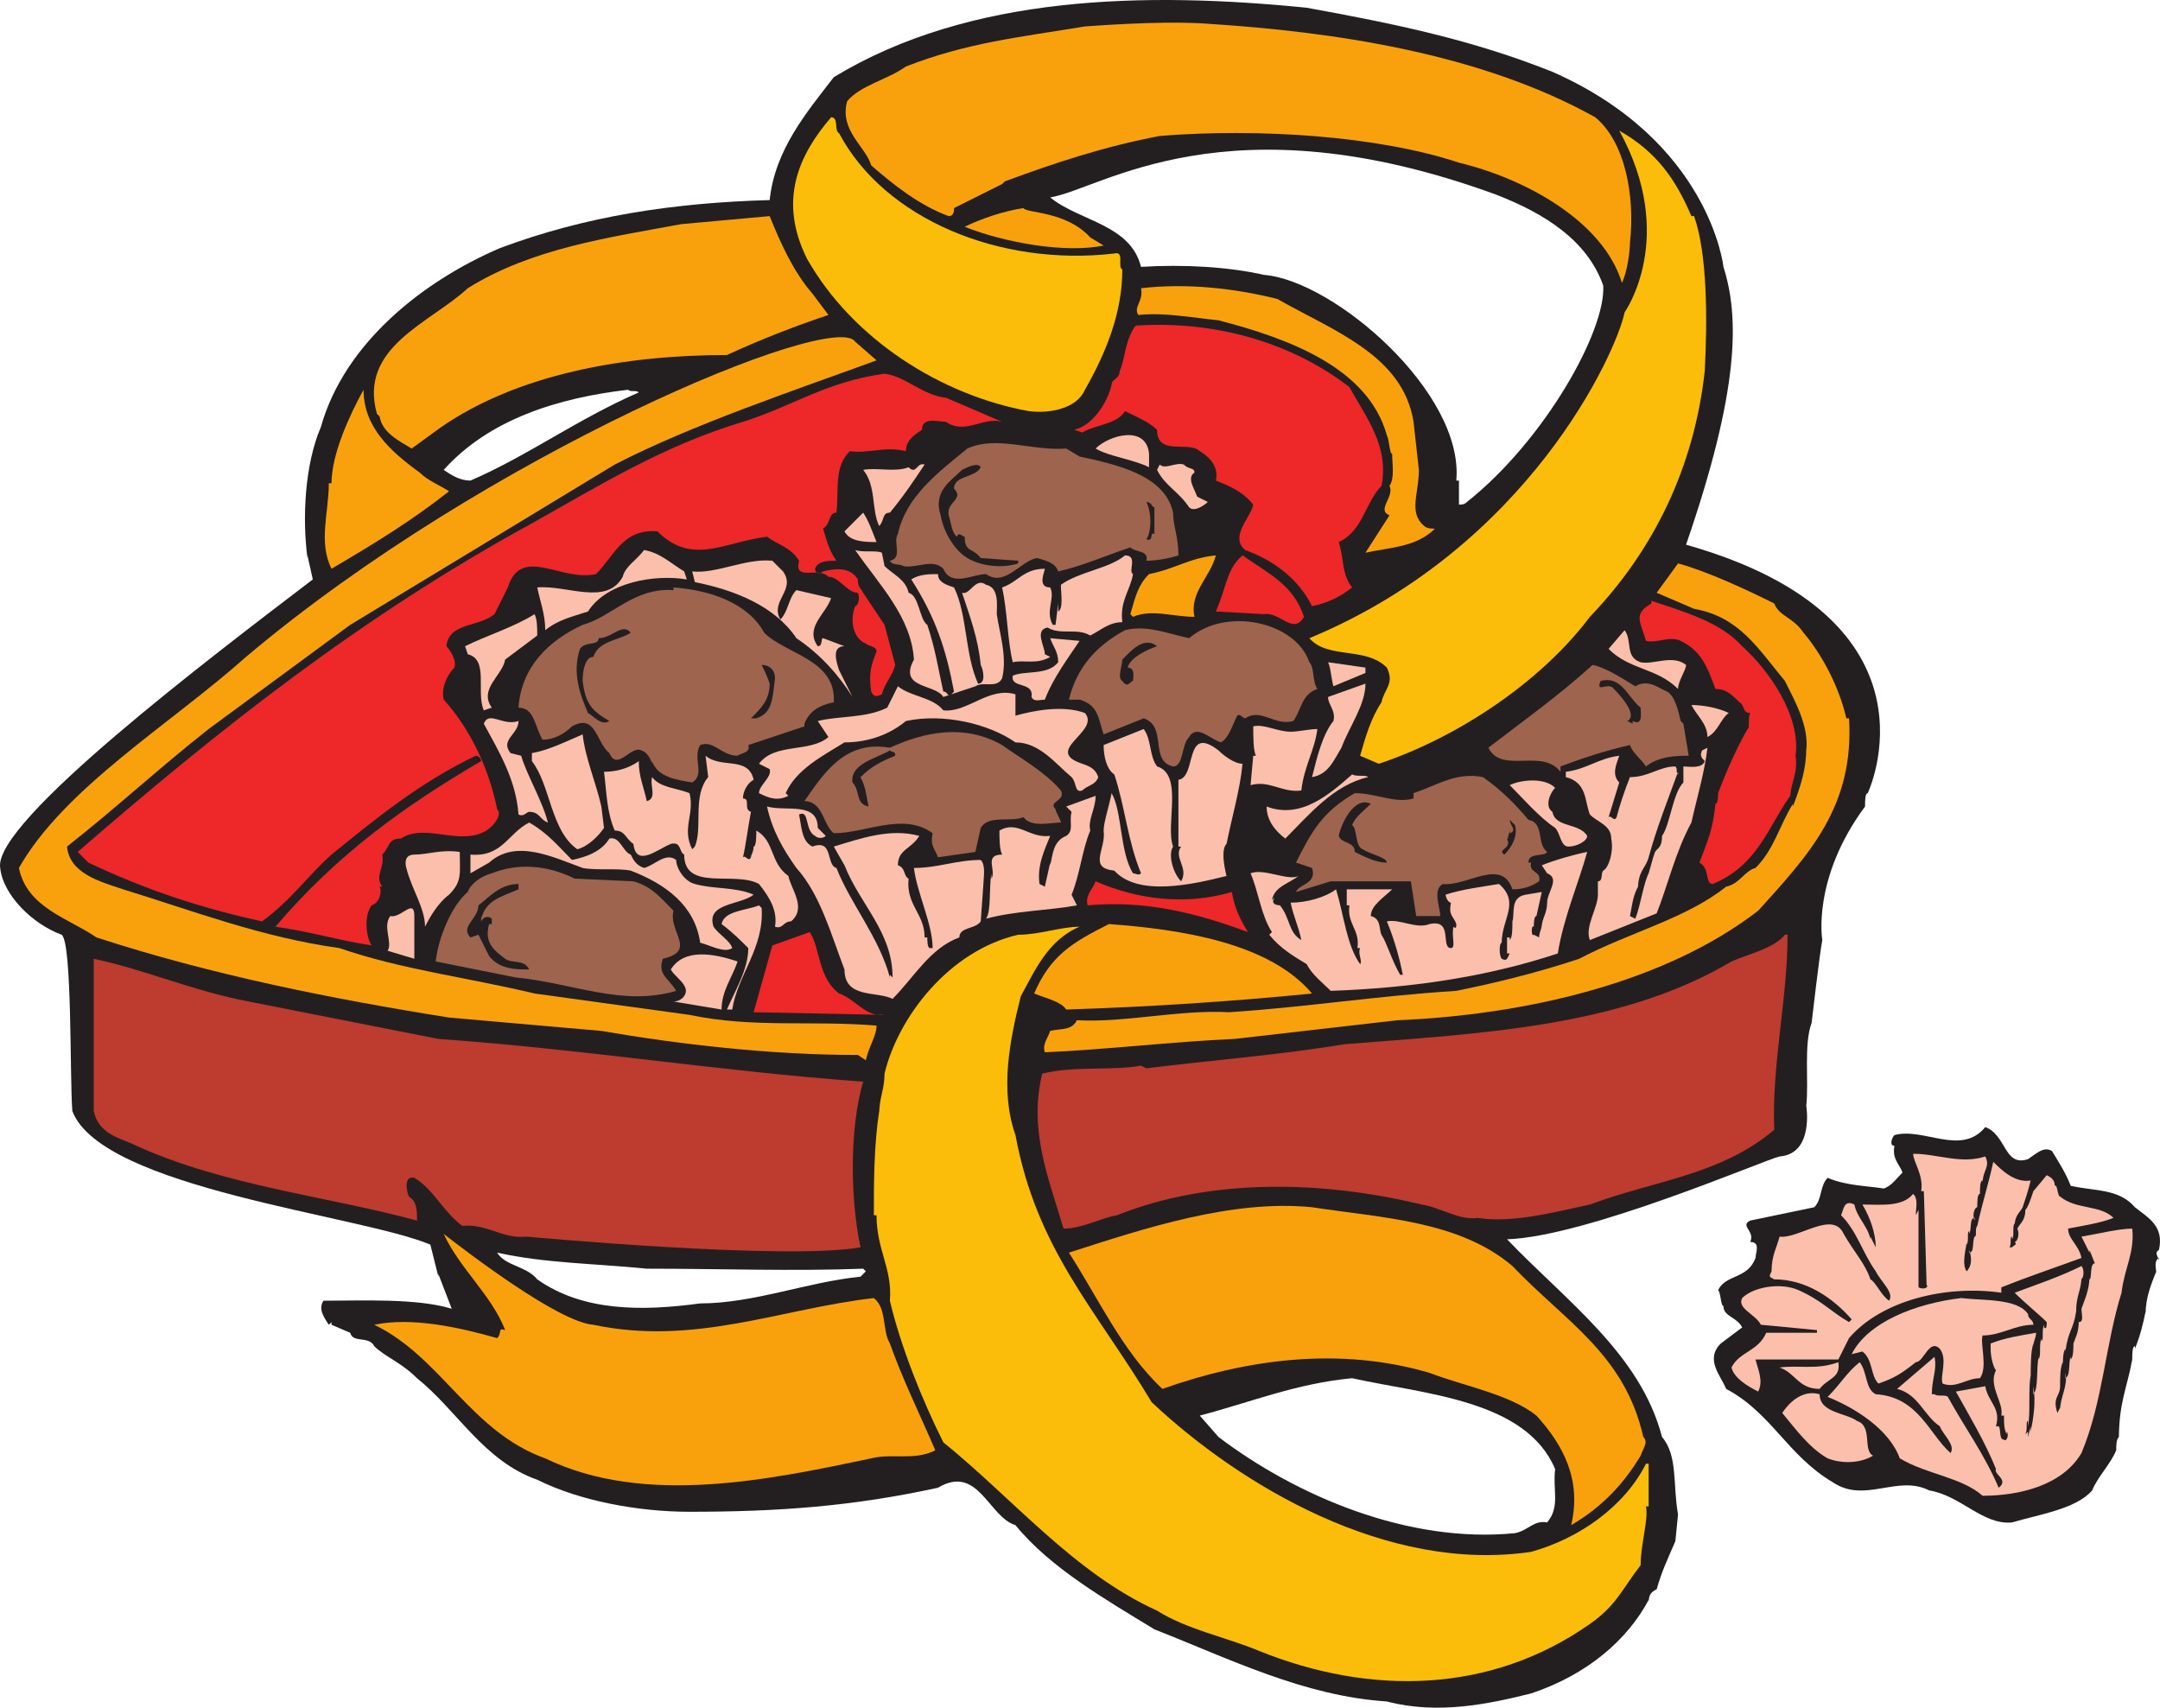 <svg xmlns="http://www.w3.org/2000/svg" width="606.356" height="479.42"><path fill="#231f20" fill-rule="evenodd" d="M435.81 20.17c44.25 19.5 48 54.75 48 54.75 4.5 14.25 4.5 34.5-10.5 78 74.25 21 51 69.75 51 69.75-.75 0-.75 2.25-.75 3.75-15 20.25-12 37.5-12 37.5-.75 3.75-3 23.25-3 23.25-2.25 6-.75 16.5-1.5 23.25 0 0 2.25 13.5-7.5 14.25-3.75.75-54 22.5-76.5 23.25 16.5 17.25 37.5 32.25 43.5 55.5 4.5 5.25 3 13.5 4.5 21.75l-.75 7.5c-2.25 5.25-3.75 8.25-5.25 13.5-1.5.75-2.25 1.5-2.25 3.75v-.75c-6 11.25-17.25 21-33 26.25-12 3-26.25 6-40.5 2.25-23.25-1.5-44.25-12-65.25-20.25-13.5-8.25-29.25-17.25-39-29.25-7.5-2.25-10.5-17.25-21.75-10.5-24 5.25-45 6.75-69.75 6.75-14.25 0-30.75-3-42.75-9-15-5.25-22.5-19.5-33.75-28.5-4.5-4.5-9-6-12-9-1.5-3-6-.75-6.75-3.75l-5.25-2.25v-.75l-.75.75c-1.5-2.25-3-4.5-1.5-6.75 10.5 0 26.25-.75 36 2.25l-3.75-9.75v.75l-2.25-9c-19.5-8.25-92.25-15.75-100.5-37.5-.75-9 0-47.25-3-49.5-8.25-3-16.5-11.25-17.25-18.75-2.25-12.75 59.25-59.25 87.75-81l-1.5-6.75v.75c-1.5-11.25-.75-26.25 3.75-36.75 6.75-24 29.25-41.25 50.25-50.25 24-9 48.75-12.75 75.75-13.5 1.5-14.25 10.5-24.75 18-34.5 38.25-23.25 87.75-24 132.75-19.5 24.75 4.5 46.5 9 69 18m-141 35.25c8.25 6.75 22.5 7.5 25.5 19.5 12-.75 24.75 0 34.5 2.25 19.5 1.5 56.25 33 54 57.75h.75v6.75c.75 0 1.5 0 2.25-.75 21.75-17.25 39-48 38.25-60.75-4.5-12.75-16.5-20.25-30-25.5-75.75-27.75-111-1.5-125.25.75m-118.5 54c-19.5 2.25-39 8.25-51.75 22.5 2.25 1.5 4.5 3 7.5 3 15.75-6.75 30-17.25 47.25-24.75-.75-.75-2.25 0-3-.75m-36.75 242.25c2.25 3.75 8.25 3.75 11.25 7.5 12.75 9 29.25 9 45.75 6.75 15 0 30-6 45-7.5l1.5-1.5-.75-.75c-19.5.75-40.5 0-60.75 0-15-1.5-28.5-1.5-42-4.5m240 35.25c-15.75 1.5-28.5 6.75-42.75 10.5l5.25 6c21.75 16.5 53.25 30 83.25 27 3.75-.75 5.25-3.75 9-3 3.75-4.5 1.5-9 2.25-15-8.25-19.5-36.75-21-57-25.5"/><path fill="#f9a10d" fill-rule="evenodd" d="M447.81 32.92c8.25 6.75 11.25 21.75 9.75 35.25 0 2.25-.75 8.25-2.25 11.25-5.25-17.25-27-29.25-45.75-33.75-22.5-7.5-56.25-9.75-84-7.5-15.75 3-29.25 7.5-43.5 12.75l-.75.75-13.5 6.75c0 .75 0 2.25-1.5 2.25-8.25-3-15.75-9-21.75-14.25-1.5-5.25-9-9.75-6.75-18 3.75-4.5 11.25-6 16.5-9.75 17.25-6.75 32.25-8.25 50.25-11.25 10.5-.75 24.75-1.5 34.5-.75 35.25 2.25 76.5 8.25 108.75 26.25"/><path fill="#fbbd09" fill-rule="evenodd" d="M235.56 37.42c12.75 24 45 37.5 77.25 33.75 3-.75.75 3.75 2.25 4.5 0 12-4.5 23.25-10.5 33.75-2.25 5.25-9.75 6.75-15.75 6-24.75-4.5-49.5-20.25-62.25-42.75-8.25-16.5-2.25-29.25 6.75-39.75 2.25 0 .75 3.75 2.25 4.5m239.25 23.25h.75c3.75 10.5 3.75 29.25 3 43.5-3 27-14.25 50.25-32.25 69-13.5 18-36.75 33.75-59.25 41.25l-5.25-2.25c1.5-5.25 3-10.5 6-15 .75-3.75 3.75-5.25 1.5-9.75-6-6-16.5-2.25-21.75-8.25 61.5-25.5 86.25-80.25 88.5-91.5 0 0 15-21-1.5-51 10.5 6 15.75 13.5 20.25 24"/><path fill="#f9a10d" fill-rule="evenodd" d="m306.06 66.67 3.75 2.25c-10.5 2.25-27.75-.75-39-5.25 4.5-2.25 11.25-4.5 16.5-5.25.75 1.5 12 .75 18.75 8.25m-78 15.75 4.5 6c-9 3-18.75 6.75-28.5 11.25-28.5 0-58.5 5.25-80.25 20.25l-8.25 6c-3.75-2.25-8.25-4.5-9-9l-.75-.75c-5.25-18.75 15-25.5 25.5-35.25 18-11.25 39.75-14.25 60-18l24.75-2.25c3 7.5 6.75 15.75 12 21.75m130.5 1.5c15.75 9 35.25 15.75 38.25 34.5l1.5 13.5c0 6.75-3 12 1.5 15.75.75.75 2.25.75 3 .75-5.25 5.25-12.75 5.25-19.5 6.75l6.75-10.5c-3.75-1.5 1.5-5.25 0-8.25 1.5-2.25.75-6 .75-9-.75 0-.75-3.75-1.5-5.25-5.25-18.75-27-27-47.25-32.25-7.5-.75-15-2.25-22.5-1.5-1.5-2.25 1.5-3.75.75-7.5 12.75-1.5 26.25 0 38.25 3"/><path fill="#ee2728" fill-rule="evenodd" d="M378.81 108.67c4.5 8.25 11.25 16.5 9 27.75-4.5 4.5-5.25 12.75-12 15.75 1.5 4.5.75 9 3.75 12.75-3.75 3-7.5 4.5-11.25 5.25-3.75-7.5-10.5-12.75-18.75-15.75-4.5-3.75 1.5-9 2.25-12.75-3-3.75-6.75-5.25-10.5-6.75.75-3-.75-6-4.5-8.25-3-3-12 1.5-12-6-2.25-2.25-6-3.75-9-5.25-2.25 3.75-8.25 3.75-12 6l-2.25-.75c6-1.5 9.75-9 10.5-12.75 0-1.5 2.25-1.5 2.25-3.75 1.5-3 1.5-9 4.5-12.75 21.75-1.5 43.5 4.5 60 17.25"/><path fill="#f9a10d" fill-rule="evenodd" d="M246.06 101.17c-22.5 8.25-51.75 18-73.5 29.25l-74.25 45-39.75 29.25c-14.25 11.25-25.5 21.75-39.75 33 .75 7.5 9 9.75 15.75 12 19.5 6 39 13.5 60.75 16.5 17.25 6 36 8.25 54.75 12.75l43.5 6c18 3.75 33.75 1.5 52.5 3 0 3-2.25 6-3 9.75l-2.25-1.5c-24.75 0-50.25-3-72-6.75l-42.75-3.75c-33-5.25-66.75-12-99-22.5-7.5-5.25-19.5-8.25-21.75-19.5 12.75-22.5 42.75-40.5 63.75-59.25 67.5-57 165-97.5 171-88.5l6 5.25"/><path fill="#ee2728" fill-rule="evenodd" d="m265.56 111.67 15.75 6.75c-5.25-1.5-10.5 3.75-15.75 0-2.25 0-6.75-1.5-6.75 2.25-2.25 1.5-4.5 3-4.5 6-6-1.5-10.5.75-15.75 0-4.5 4.5-3 10.5-3.75 17.25-2.25 0-1.5 3-3.75 4.5.75 2.25 1.5 6 3.75 9-2.25 0-5.25 0-6 2.25 0 1.5 1.5 1.5 2.25.75 3-.75 7.5-1.5 9.75 2.25 0 2.25.75 2.25 1.5 3.75l6 9 3 11.25c-.75 3-3 5.25-3.75 8.25-1.5.75-2.25.75-3-.75-.75-5.25 0-7.5 1.5-11.25 0-1.5-2.25-1.5-3-2.25-3.75-1.5-4.5-6.75-3-10.5.75 0 1.5-2.25.75-3.75-3 0-5.25-4.5-8.25-4.5-3-3-9.75 1.5-8.25-4.5-2.25-3.75-6-4.5-9-6.75-12 1.5-21 8.25-30.75-1.5-9.75-.75-12 6.75-17.25 12-9.75 2.25-21-8.25-24.75 3.75l-3.75 7.5c-4.5 3.75-12.75 2.25-13.5 9 .75.75 3 3.75 2.25 6-2.25 2.25-3.75 6-3 9 7.5 8.25 12.75 19.5 15 30.75 1.5 1.5-.75 4.5-3 6-7.5 4.5-17.25-2.25-24 2.25-3.75 0-3 2.25-5.25 4.5.75 3.75-2.25 6 0 9h-.75c.75 1.5 0 4.5-2.25 5.25-2.25 3-1.5 9 0 11.25-9.75-1.5-16.5-3.75-27-5.25 17.25-20.25 36-33.75 57.75-46.5 0-.75-.75-1.5-1.5-1.5-15.75 7.5-28.5 18-40.5 27.75-6.75 6-11.25 12.75-19.5 18.75-17.25-3.75-33-9-48.75-16.5l-3-3c39.75-34.5 79.5-66 127.5-92.25 18.75-10.5 36.75-21.75 59.25-28.5 14.25-4.5 23.25-11.25 39.75-13.5 6 .75 10.5 6 17.25 6.75"/><path fill="#f9a10d" fill-rule="evenodd" d="M117.81 132.67c2.25 2.25 6 3.75 8.25 5.25-10.5 8.25-20.25 14.25-33 21.75-3.75-7.5-.75-15.75-.75-24h.75c0-8.25 5.25-19.5 9-26.25 0 10.5 7.5 17.25 15.75 23.25"/><path fill="#fbbfac" fill-rule="evenodd" d="M322.56 127.42v3.75c-4.5-2.25-11.25-3-15-5.25 3.75-3.75 14.25-6.75 15 1.5"/><path fill="#9e644e" fill-rule="evenodd" d="M303.06 128.17c10.5 2.25 24 5.25 26.25 15.75 0 3.75 1.5 6.75 1.5 12-2.25.75-6 1.5-9 1.5.75-3-3-2.25-4.5-3.75-6.75 2.25-13.5 5.25-20.25 6.75-.75-2.25-3-3-6-3.75-4.5.75-9 8.25-14.25 4.5-3.75 0-9.75 3.75-12-1.5-3-3-7.5 0-11.25-.75-.75-.75-3 0-3.75-1.5 3.75-.75.75-5.25 2.25-7.5 2.25-10.5 11.25-17.25 19.5-24 8.25-3.75 18 .75 27.75 0l3.75 2.25"/><path fill="#fbbfac" fill-rule="evenodd" d="M332.31 130.42c1.5 1.5 3 .75 3 2.25-2.25 1.5 0 4.5.75 6.75l3 1.5c-.75.75-3.75 3-5.25 1.5-3-4.5-6.75-6-9-10.5l.75-1.5c1.5 1.5 4.5-.75 6.75 0m-82.5 13.5c-2.25 0-1.5 2.25-3 3.75-2.25-4.5-.75-11.25-4.5-15.75 3.75-.75 9 .75 12.75-.75 2.25 2.25 2.25-1.5 4.5-.75-3 4.5-6 9-9.75 13.5"/><path fill="#231f20" fill-rule="evenodd" d="M275.31 131.17c-1.5 3-7.5 2.25-7.5 6 3 3-2.25 3.75-1.5 7.5.75 2.25.75 4.5 2.25 6 .75-1.5 1.5 0 2.25 0 0 4.5 2.25 3 4.5 6l10.5.75v.75c-4.5 1.5-10.5.75-14.25-1.5s-6.75-7.5-7.5-12c-2.25-6.75 3-9.75 6-12.75 1.5-.75 4.5-2.25 5.25-.75m48.75 11.25v7.5c-1.5-.75 0 2.25-2.25 1.5 1.5-2.25 1.5-7.5 0-10.5 1.5 0 1.5 1.5 2.25 1.5"/><path fill="#fbbfac" fill-rule="evenodd" d="M246.06 152.17c-3 0-7.5 0-9-3l5.25-5.25c1.5 2.25 2.25 4.5 3.75 8.25m2.25 6.75c2.25 2.25 6 3.75 6.75 7.5 3 .75 3 7.5 5.25 9 2.25 6.75 3 12 4.5 18.75 1.5 0 .75 1.5 2.25.75l.75-.75c-2.25-12-5.25-21-12-31.5 2.25-1.5 5.25-1.5 7.5-1.5 0 2.25 2.25 3 4.5 3.75 3.75 7.5 3 18.75 6.75 27 2.25 0 1.5-3.75.75-5.25-.75-7.5-3-13.5-5.25-20.25 2.25.75 3.75-4.5 6.75-2.25 3.75.75 3 6 3 8.25.75 5.25 3 12 1.5 18-1.5 3-5.25.75-7.5 2.25l-9 3c-2.25-3.75-12.75-2.25-8.25-10.5-.75-12-9.75-21-16.5-30.75 2.25.75 6 0 7.5.75l.75 3.75m-56.25 1.5.75 2.25c-9-1.5-22.5.75-27.75 9-4.5 1.5-8.25 2.25-12 5.25 0-4.5-1.5-8.25-2.25-12 8.25-.75 19.5 5.25 24-3 .75-3 3.75-4.5 6-7.5 4.5.75 7.5 3.75 11.25 6"/><path fill="#f9a10d" fill-rule="evenodd" d="M341.31 155.92c-1.5 6-7.5 10.5-6 17.25-6 0-12-2.25-17.25 0l-.75-.75c1.5-5.25 2.25-8.25 5.25-11.25 7.5-1.5 11.25-4.5 18.75-5.25"/><path fill="#ee2728" fill-rule="evenodd" d="M366.06 173.17c-3 5.25-6.75-1.5-11.25-.75l-13.5-.75c3-6.75 3-12 7.5-15.75 7.5 5.25 14.25 8.25 17.25 17.25"/><path fill="#fbbfac" fill-rule="evenodd" d="M318.06 161.17c-.75 4.5-3.75 7.5-3 13.5-3.75 0-6 2.25-9 3.75-3.75-2.25-8.25 0-12-2.25-3.75.75-.75 5.25-.75 7.5l1.5.75c-3.75 2.25-7.5.75-10.5 1.5-1.5-6-1.5-14.25-3-21 4.5-1.5 6-5.25 12-5.25 0 .75-2.25 5.25 1.5 5.25 1.5 3-1.5 6.75.75 10.5h.75l.75-6v2.25c1.5-.75.75-5.25.75-7.5 5.25-3.75 13.5-4.5 18-8.25 3.75 0 .75 4.5 2.25 5.25m-98.25-.75c3.75 5.25-3.75 8.25-.75 13.5 2.25-2.25 2.25-6 4.5-8.25l9.75 2.25c-1.5 4.5-7.5 8.25-3.75 13.5 1.5 0 .75-2.25 1.5-2.25l6 2.25c-3.75 0-2.25 4.5-1.5 6.75l3.75 7.5c-3.75-6-9-12-15.75-16.5-6-9-17.25-13.5-28.5-15.75l-.75-3c6.75.75 15-3.75 22.5-3l3 3"/><path fill="#f9a10d" fill-rule="evenodd" d="M498.06 169.42c1.5 3.75 5.25 3.75 8.25 8.25 4.5 5.25 9.75 14.25 12 24h.75c1.5 24.75-11.25 38.25-25.5 54-26.25 20.25-65.25 29.25-101.25 30.75l-45.75 5.25c-17.25.75-36 3-53.25 3.75-.75-2.25.75-3.75 1.5-6 3-.75 6 0 7.5-3 13.5.75 28.5-3 42.75-2.25 22.5-1.5 40.5-4.5 63.75-6 11.25-2.25 23.25-5.25 34.5-9 14.25-7.5 30-11.25 41.25-20.25 3.75-.75 5.25-4.5 8.25-5.25 5.25-5.25 6.75-12 10.5-18v.75c2.25-6 3.75-10.5 3.75-16.5v.75c.75-6.75-3-13.5-6-19.5-7.5-9-12.75-18-25.5-20.25l-10.5-4.5 6-8.25c8.25 2.25 19.5 7.5 27 11.25"/><path fill="#9e644e" fill-rule="evenodd" d="M214.56 177.67c6 6 20.25 7.5 19.5 19.5-3.75.75-6.75 2.25-8.25 6v.75l-15.75 5.25c.75 2.25-2.25 2.25-3 3-4.5 0-6.75-4.5-10.5-3-2.25 3.75 1.5 8.25-2.25 10.5-4.5-.75-9.75-1.5-11.25-6v.75s-.75-3-3-3.75c-3-1.5-6.75 6-9 .75-3.75-3-3.75-11.25-10.5-7.5-2.25 2.25-5.25 3.75-8.25 3.75-2.25-3.75-2.25-9-6.75-9 .75-11.25 8.25-18.75 18-23.25 8.25-2.25 14.25-10.5 25.5-9.75v-.75c10.5.75 21 4.5 25.5 12.75"/><path fill="#ee2728" fill-rule="evenodd" d="M489.06 181.42c7.5 6.75 16.5 19.5 15 30.75.75 5.25-1.5 7.5-1.5 12v-.75c-6 8.25-9 19.5-21.75 24.75-2.25 0-.75-4.5-3.75-6 2.25-6 3.75-9 4.5-16.5.75 0 .75-2.25.75-3.75v.75c2.25-6 5.25-12.75 8.25-18 .75 0 0-3 .75-4.5-2.25 0-1.5-2.25-3-3-2.25-2.25-3.75-3.75-6.75-3.75-2.25-6-3.75-10.5-9.75-13.5-3-1.5-6.75.75-9.75 0-1.5-5.25-3.75-7.5 1.5-10.5v-.75c9 3 19.5 6 25.5 12.75"/><path fill="#fbbfac" fill-rule="evenodd" d="m150.81 178.42-9 6.75c-.75 4.5-7.5 8.25-3.75 13.5l-2.25.75c-2.25-5.25 1.5-14.25-4.5-15.75l-.75-2.25c6-3 13.5-5.25 19.5-9 .75 1.5.75 3.75.75 6"/><path fill="#9e644e" fill-rule="evenodd" d="M367.56 185.92c1.5 1.5.75 5.25 2.25 7.5-4.5 1.5-4.5 6-6.75 9-5.25 1.5-9-3.75-13.5-.75-.75 0-1.5-1.5-2.25-.75-1.5 3-2.25 6-4.5 7.5-3-.75-6.75-5.25-9-1.5-2.25 2.25-1.5 8.25-4.5 8.25-6.75-1.5-1.5-11.25-8.25-13.5l-11.25 4.5c-1.5-4.5-1.5-8.25-6.75-9.75h-3c2.25-9 7.5-15 15.75-19.5 6-1.5 11.25.75 18 2.25 10.5-9 30-4.5 33.75 6.75"/><path fill="#231f20" fill-rule="evenodd" d="M177.06 177.67c-3.75 2.25-9 2.25-10.5 6.75-2.25 0-3 3.75-3 6.75.75 6 2.25 8.25 7.5 11.25-2.25 1.5-4.5-1.5-6-2.25-2.25-5.25-4.5-11.25-2.25-18 1.5-2.25 5.25-.75 5.25-3 3.75 0 6.75-4.5 9-1.5"/><path fill="#fbbfac" fill-rule="evenodd" d="M460.56 185.92c3.75.75 9-2.25 12.75.75 0 1.5-2.25 4.5-2.25 6.75-6-6-13.5-5.25-19.5-11.25l4.5-5.25c2.25 3 0 7.5 4.5 9m-157.5-6c-3 4.5-7.5 10.5-9.75 16.5-1.5 0-3 .75-3.75-.75.75-4.5-6-2.25-5.25-6 3.75-1.5 9.75 0 12.75-3.75 0-3-1.5-4.5-2.25-6.75l8.25.75"/><path fill="#231f20" fill-rule="evenodd" d="M324.81 181.42c-2.25.75-7.5 3-8.25 6 2.25 0 1.5 3 1.5 3.75-.75 0-1.5 2.25-3 0-1.5-.75 0-4.5 0-6 2.25-2.25 6-6.75 9.75-3.75"/><path fill="#fbbfac" fill-rule="evenodd" d="m383.31 188.92-9 3.75c-.75-3-.75-5.25-1.5-6.75l10.5 1.5v1.5"/><path fill="#231f20" fill-rule="evenodd" d="M217.56 190.42c-.75 6-.75 9.75-5.25 11.25h-1.5c3-3 5.25-5.25 5.25-9.75-.75-2.25-1.5-3.75-2.25-5.25 2.25 0 3.75 1.5 3.75 3.75"/><path fill="#9e644e" fill-rule="evenodd" d="M459.06 192.67c3.75-2.25 6.75.75 9 1.5 2.25 1.5 3 5.25 3.75 8.25l.75.75 1.5 9c-3 0-8.25 0-12 3-1.5-2.25-3.75-3.75-4.5-6-6.75 1.5-13.5 3.75-19.5 6v1.5c-5.25-6.75-16.5.75-20.25-6.75 9.75-7.5 20.25-15 29.25-23.25 3.75.75 8.25 3.75 12 6"/><path fill="#231f20" fill-rule="evenodd" d="M460.56 198.67c0 1.5.75 5.25-2.25 3.75v.75l-1.5-.75c3-1.5-1.5-6.75-3.75-9-1.5-2.25-5.25 1.5-3.75-2.25 6-1.5 7.5 4.5 11.25 7.5"/><path fill="#fbbfac" fill-rule="evenodd" d="M376.56 209.92c-2.25 3.75-3.75 7.5-8.25 8.25 1.5-6 3-12 6-15.75.75-3-1.5-4.5-1.5-6.75l10.5-3.75c0 6-4.5 12-6.75 18m-111.75-10.5c6.75.75 12.75-6.75 20.25-4.5v6c5.25-1.5 13.5-3 19.5-.75 4.5 5.25-12 10.5-.75 14.25 2.25.75 3.75 1.5 4.5 3.75-.75 2.25-3 2.25-4.5 3.75-2.25.75-1.5-2.25-3-3.75-4.5-3.75-9-9.75-15.75-9.75-7.5-5.25-20.25-8.25-30.75-6-4.5 3.75-10.5 6-17.25 6-6 3.75-13.5 7.5-16.5 14.25l.75.75c-3 1.5-5.25.75-8.25-.75 0-2.25 3.75-4.5 3-6.75l-3-1.5c4.5-6 14.25-3 19.5-7.5l-3-4.5c6-1.5 13.5-.75 19.5-3.75l3-6c3.75 3 9.75 3 12.75 6.75m220.5.75c-2.25 1.5-3 5.25-6 6.75 0-3.75-3-6-4.5-9 3 0 7.5.75 10.5 2.25m-339.75 2.25c0 3.75-5.25 5.25-2.25 9l3 .75c1.5 5.25 6 12.75 7.5 18.75-2.25-.75-2.25-3-5.25-3-.75 0-1.5 1.5-3 .75-.75-9.75-5.25-17.25-9.75-25.5 1.5-3.75 5.25.75 9.75-.75m224.25 2.25c-.75 6-3.75 10.5-4.5 17.25-5.25.75-9-3-14.25-1.5l.75-8.25h.75c-.75-1.5-.75-5.25-.75-8.25 3-.75 6.75 1.5 10.5 1.5 2.25 0 5.25-.75 7.5-.75m-45 10.5c7.5 2.25 2.25 16.5 4.5 22.5-1.5 2.25 0 7.5 2.25 9.75 2.25-3.75-2.25-6.75 0-9.75h-.75v-18.75c5.25-.75 1.5-15.75 11.25-8.25 1.5 1.5 4.5 3.75 6.75 3.75-.75 7.5-3 15-4.5 22.5-1.5 1.5-.75 6 0 9-9 2.25-24.75 6-31.5-1.5-7.5-.75-2.25-6-3-11.25 0-2.25 1.5-6.75 2.25-10.5 3 5.25 2.25 16.5 6 22.5.75 0 1.5.75 2.25 0-3.75-9-4.5-18.75-7.5-27.75-2.25-1.5-3-5.25-3-8.25l11.25-4.5c2.25 3 1.5 7.5 3.75 10.5"/><path fill="#9e644e" fill-rule="evenodd" d="M297.81 221.92c1.5 3-3.75 3-1.5 5.25 0 .75 1.5 3 1.5 3.75-3 0-8.25 1.5-10.5-1.5-3.75 1.5-9.75-.75-12 3l-1.5 6.75-10.5 1.5c-.75-2.25-2.25-3-1.5-6.75-8.25-6-18.75 0-27.75 0-3-2.25-3-9-8.25-9 5.25-7.5 11.25-17.25 24-15 9.75-4.5 21-6.75 31.5-.75 5.25 3.75 12 7.5 16.5 12.75"/><path fill="#fbbfac" fill-rule="evenodd" d="M163.56 206.17c.75 6.75 3.75 13.5 5.25 20.25l.75 6c-1.5 2.25-4.5 5.25-7.5 6-7.5-5.25-7.5-18-12.75-24.75v-2.25c4.5-.75 9-3 14.25-5.25m311.25 24.75c-4.5 8.25-6.75 18-9.75 25.5l-18.75 7.5c-1.5-3.75 2.25-9 2.25-12.75v-3.75c1.5 0 .75-2.25 1.5-3 1.5-.75 3-5.25 2.25-9 0-3.75-3.75-4.5-6-6.75-1.5-3.75-.75-9-6.75-10.5v-1.5c6-.75 9-3.75 15-4.5-.75 2.25-2.25 5.25 0 7.5l-3 9.75c.75-.75 1.5 1.5 2.25 0 .75-3 2.25-7.5 3.75-11.25 5.25 0 8.25-3 12.75-3 .75.75 0 1.5.75 2.25v-.75c-3 8.25-6 15.75-8.25 24-.75 3-3 3.75-3 9v-.75c-1.5 3-1.5 4.5-2.25 8.25l1.5.75c1.5-3.75 2.25-9.75 3.75-12.75l1.5-5.25v.75c0-3 2.25-1.5 2.25-6 2.25-3 3-12 6-15v-4.5c1.5 0 5.25.75 6-1.5-.75-.75-1.5-1.5-.75-3l1.5-.75c-.75 6.75-3 14.25-4.5 21"/><path fill="#231f20" fill-rule="evenodd" d="M251.31 212.17c-3.75 1.5-6.75 3-9.75 6 1.5 3 1.5 4.5 2.25 8.25-3.75-.75-2.25-4.5-4.5-6.75-.75-5.25 6.75-6.75 10.5-9 .75.75 1.5 0 1.5 1.5"/><path fill="#fbbfac" fill-rule="evenodd" d="M211.56 218.92c-1.5.75-3 3-3 5.25 2.25 0 0 3 2.25 3.75-.75 3.75-1.5 9.75-2.25 12.75.75-.75 1.5 1.5 2.25 0 0-.75.75-1.5.75-3 .75 0 .75-3 .75-4.5 5.25 3 3.75 9 9 12.75.75 3.75 5.25 9 .75 12.75-2.25 0-2.25 2.25-4.5 1.5.75-4.5-1.5-8.25-4.5-12-6.75-3.75-21 2.25-21-8.25-1.5-.75-.75-3.75-3.75-3-3.75 1.5-9.75 6.75-10.5 0-2.25-1.5-2.25-3.75-5.25-3.75-2.25-5.25-2.25-10.5-3-16.5 3 0 6.75-.75 9.75-3 0 4.5 1.5 7.5 2.25 11.25 3-.75.75-4.5 1.5-6.75 2.25 3 6.75 3 10.5 4.5 1.5 6-2.25 9.75.75 15.75l.75-.75c2.25-5.25-.75-14.25 3.75-19.5l-.75-6c4.5 3.75 12 0 13.5 6.75m172.5-.75c-9.75 2.25-16.5 10.5-23.25 17.25-3-2.25-5.25-5.25-5.25-9 9.75 3.75 18-3.75 24-9 1.5.75 3.75 0 4.5.75"/><path fill="#9e644e" fill-rule="evenodd" d="M429.06 230.17c4.5.75 2.25 6.75 5.25 9-.75 1.5-5.25 0-5.25 3h.75c-.75 3 3 2.25 2.25 5.25-2.25 1.5-4.5 2.25-7.5 2.25-3-9-12.75-.75-19.5-1.5-3 1.5-.75 6.75-.75 9h-6.75l-1.5-9.75h-22.5l-9.75 3c.75-2.25 6-2.25 4.5-6.75l-4.5-1.5c4.5-9 7.5-14.25 16.5-19.5 6 0 11.25 3 16.5 1.5v-1.5c6.75-2.25 12-6 19.5-4.5 5.25 3.75 9 7.5 12.75 12"/><path fill="#fbbfac" fill-rule="evenodd" d="M436.56 221.17c-1.5 1.5-3 5.25-.75 6.75.75 4.5 7.5 3 9.75 6.75 0 1.5-3 3-5.25 3s-2.25-3.75-3.75-5.25c-4.5-3-9-8.25-12.75-12 3-1.5 9.75-2.25 12.75.75m-130.5 12c-2.25 5.25-3 12.75-5.25 18l1.5 3c-8.25 1.5-17.25 1.5-25.5 3.75 1.5-2.25.75-8.25 1.5-12.75v1.5c1.5-2.25-2.25-6.75 3-6.75-.75-1.5-.75-4.5-.75-6.75 5.25-3 8.25 2.25 14.25 1.5-1.5 3.75-3.75 8.25-3 13.5l1.5.75 1.5-6.75v.75c.75-3 .75-6.75 4.5-8.25 2.25-1.5.75-3.75 1.5-6.75l-1.5-1.5 8.25-3c0 3.75-2.25 6.75-1.5 9.75"/><path fill="#231f20" fill-rule="evenodd" d="M384.81 225.67c-1.5 1.5-4.5 3.75-5.25 6 1.5.75.75 6 3 6.75 2.25 1.5 6.75 2.25 6.75 3.75-3 0-6-1.5-9-3 0-3-3.75-2.25-4.5-4.5.75-3.75 4.5-11.25 9-9"/><path fill="#fbbfac" fill-rule="evenodd" d="m229.56 232.42 2.25 2.25c-.75.75-2.25.75-3 0-3-1.5-1.5-7.5-4.5-6 .75 3.75.75 7.5 3.75 9 6-2.25 3.75 5.25 6.75 6 3.75 9.75 12 19.5 15 30.75v-.75l.75.75c0-12.75-9-20.25-13.5-31.5l-3-5.25c7.5-2.25 15.75-5.25 24-3-2.25 3.75-6 3.75-6 8.25 2.25.75 1.5 3 3 3.75-.75 7.5 4.5 9.75 4.5 16.5h.75c0 .75 0 3 .75 3h.75c0-6.75-4.5-15.75-5.25-22.5 6.75 0 12-2.25 18.75-2.25 1.5 1.5.75 5.25.75 6.75l-.75 10.5c-1.5 2.25-6 1.5-6 4.5-8.25 3-12.75 11.25-18.75 17.25-4.5-2.25-13.5 0-13.5-8.25-3.75-9.75-6.75-21-13.5-28.5-3.75-5.25-6.75-10.5-8.25-17.25 5.25 1.5 14.25-1.5 14.25 6"/><path fill="#231f20" fill-rule="evenodd" d="M425.31 231.67c.75 3-.75 6-3 8.25-2.25-1.5 2.25-1.5.75-4.5v.75l.75-3v.75c2.25-.75 0-2.25 0-3.75l1.5 1.5"/><path fill="#fbbfac" fill-rule="evenodd" d="M160.56 241.42c3.75-.75 8.25-2.25 10.5-6 3-.75 3.75 3.75 6 4.5.75 1.5 1.5 3 3.75 3.75 3-.75 6-4.5 9-2.25 0 2.25 2.25 6 5.25 6.75 5.25 1.5 11.25.75 16.5 3-3.75 3-13.5 2.25-11.25 9 1.5 2.25 4.5 3.75 5.25 6-2.25 1.5-6-.75-9-1.5-1.5-10.5-9.75-16.5-19.5-20.25-3.75-.75-9.75 0-13.5-.75-8.25-3-18.75-8.25-26.25-1.5l-5.25 3v-5.25c9 .75 10.5-6 16.5-9 5.25 3 8.25 6.75 12 10.5m-31.5-2.25c0 6 .75 8.25-3 12-3 2.25-5.25 6-6.75 9 0-5.25-3.75-10.5-5.25-16.5-.75-3 .75-3.75 2.25-3.75 3.75 0 7.5-1.5 12.75-.75m316.5 0c-2.25 8.25-6.75 18.75-8.25 28.5-20.25 6.75-42 9.75-63.75 10.5-2.25-2.25-5.25-4.5-6.75-7.5-3.75-2.25-7.5-4.5-10.5-8.25l.75-.75c-3-4.5-3.75-11.25-6-16.5 3.75-1.5 10.5 2.25 13.5.75-3 2.25-6.75 3-7.5 6.75l.75-.75c-1.5 2.25 1.5 2.25 1.5 2.25 3 3.75 2.25 7.5 6 9.75-.75-3.75-2.25-6.75-3-10.5 4.5 0 9.75-1.5 12.75-3.75 2.25 7.5 3 15.75 6.75 21 .75-.75-.75-3 0-4.5h-.75c.75-5.25-3-6.75-2.25-12h-.75v-4.5h12.75c-2.25 2.25-6 4.5-6 7.5 3 .75 2.25 3.75 3 5.25 1.5 2.25 3 7.5 5.25 11.25h.75c-.75-3.75-2.25-9.75-4.5-15 3.75-.75 8.25 2.25 12 .75 6.75-1.5 3 6.75 6 6.75 1.5 0 0-3.75.75-6 .75.75.75 0 .75-.75-.75-2.25-2.25-2.25-1.5-6-.75 0-1.5-1.5-1.5-2.25 4.5-1.5 10.5-2.25 15-3 6 5.25.75 9.75.75 16.5-.75 0-.75 3.75 0 4.5 1.5.75 1.5 0 2.25-1.5h-.75v-4.5h.75v.75c.75-.75.75-3 .75-5.25.75-2.25-.75-6.75 3.75-7.5l4.5-.75-1.5 6.75c-.75 0-.75 2.25-.75 3.75v-.75c-.75-.75-.75 3 0 2.25l1.5.75c0-1.5.75-2.25.75-3.75v.75c0-2.25 1.5-3.75 1.5-6.75s3.75-6.75 0-8.25l-1.5-2.25c3.75-1.5 9-3 12.75-3.75"/><path fill="#9e644e" fill-rule="evenodd" d="M177.81 247.42c5.25 1.5 7.5 4.5 11.25 8.25-1.5 6 6.75 11.25-3 13.5-1.5 4.5 1.5 5.25 3.75 9-15 4.5-29.25-2.25-45-3.75l-22.5-4.5c.75-6.75 4.5-15.75 9-19.5.75-2.25 3.75-4.5 6.75-5.25 7.5-3 15.75-2.25 23.25 1.5l16.5.75"/><path fill="#ee2728" fill-rule="evenodd" d="M345.81 250.42c.75 4.5 2.25 7.5 4.5 11.25-14.25-5.25-28.5-9-45-7.5-.75-3 1.5-4.5 2.25-6.75 12 5.25 25.5 6.75 38.25 3"/><path fill="#231f20" fill-rule="evenodd" d="M145.56 249.67c-5.25 2.25-9 3-10.5 8.25v.75c.75-1.5 2.25-1.5 3-.75v1.5h-.75c-1.5 5.25 1.5 7.5 4.5 9.75 2.25 1.5 5.25 0 6.75 3-3.75 0-8.25 0-11.25-3.75l-3-6-2.25.75c-3-3 2.25-5.25 2.25-9 3-2.25 6-6 11.25-6v1.5"/><path fill="#fbbfac" fill-rule="evenodd" d="M213.81 254.92c.75 11.25-6.75 18.75-8.25 28.5h-1.5c2.25-5.25 6-11.25 6-17.25-2.25-2.25-4.5-4.5-7.5-6.75.75-3.75 6.75-3.75 10.5-5.25l.75.75m-97.5 2.25v12l-7.5-2.25c1.5-2.25-1.5-6.75.75-9.75 3 .75 6.75-5.25 6.75 0"/><path fill="#f9a10d" fill-rule="evenodd" d="M368.31 278.92c-22.5 2.25-45.75 3.75-69 4.5-1.5-2.25-5.25-3-9-4.5 4.5-10.5 10.5-14.25 21-19.5 20.25 1.5 45 5.25 57 19.5"/><path fill="#fbbd09" fill-rule="evenodd" d="M303.06 260.17c-9 3.75-12.75 12.75-16.5 19.5-3 12-6 26.25-1.5 39 6 32.25 22.5 48.75 38.25 75 24.75 23.25 66 48 106.5 42 13.5-3.75 26.25-12.75 32.25-24.75h.75v12h-.75c.75 3.75-1.5 10.5-1.5 16.5-5.25 6.75-6.75 11.25-14.25 16.5-27.75 19.5-61.5 20.25-93 7.5-9-3.75-20.25-6-28.5-11.25-23.25-10.5-40.5-31.5-60-47.25-6-12-12-27-15-39.75.75-9-3.75-14.25-3.75-24h-.75c0-9 0-19.5 1.5-29.25v.75c0-4.5 1.5-6.75 1.5-11.25 3.75-15.75 18-34.5 37.5-39 6 0 12-2.25 17.25-2.25"/><path fill="#ee2728" fill-rule="evenodd" d="M235.56 278.92c4.5 1.5 7.5 6.75 12.75 6l-36.75-.75 5.25-18.75 10.5-3.75c3 4.5 2.25 12.75 8.25 17.25"/><path fill="#be3b2f" fill-rule="evenodd" d="M501.81 262.42c0 18-4.5 36.75-3.75 54.75-15 12.75-33.75 14.25-51.75 21-10.5 2.25-21.75 5.25-31.5 3.75-5.25.75-10.5-3-15.75-3.75-27.75-6.75-59.25-7.5-85.5 3-4.5.75-9.75 3.75-15 3.75-4.5-15-9.75-27.75-6-43.5 9-2.25 19.5-.75 27.75-2.25l1.5.75c18-2.25 37.5-3.75 55.5-6.75 36.75-3 77.25-4.5 108.75-23.25 5.25-2.25 12-3.75 15-7.5h.75"/><path fill="#fbbfac" fill-rule="evenodd" d="M207.06 269.92c-1.5 4.5-4.5 8.25-4.5 13.5l-13.5-2.25c2.25 0 4.5-2.25 3-4.5-.75-1.5-3-3-3.75-4.5 3.75-6 12-4.5 18.75-2.25"/><path fill="#be3b2f" fill-rule="evenodd" d="m69.81 281.17 53.25 10.5c42 3 78 9 119.25 12-3.75 12.75-3.75 32.25-.75 46.5-21 3.75-93.75-3-93.75-3-6.75.75-11.25-3.75-18-3-5.25-3.75-8.25-10.5-13.5-13.5-3-.75-2.25 3.75-1.5 5.25 2.25 1.5 2.25 3.75 2.25 6.75-24.75-6.75-54-9.75-78.75-21-4.5-2.25-10.5-3-12-9.75v-42.75c14.25 3 27.75 9 43.5 12"/><path fill="#231f20" fill-rule="evenodd" d="M569.31 325.42c2.25-1.5 4.5-3.75 6.75-2.25 2.25 3.75 3.75 6 5.25 9.75 6.75 1.5 13.5.75 18 6 3.75 3 8.25 5.25 6.75 12-1.5.75 0 2.25 0 3v-.75c-1.5.75-.75 3-.75 4.5v-.75c-1.5 3.75-3 7.5-3 12v-.75c-.75 3.75-1.5 6.75-3 10.5v-.75c-.75 0-.75 2.25-.75 3.75-1.5 8.25-3.75 12-3.75 22.5v-.75c-.75.75-.75 2.25-.75 4.5v-.75c-1.5 3.75-5.25 7.5-6.75 11.25-4.5 5.25-15 6.75-22.5 9-8.25.75-14.25-7.5-23.25-9-9-4.5-18 3.75-27-2.25-12.75-7.5-17.25-19.5-30-26.25-1.5-3.75-6-8.25-1.5-12.75l6-4.5c-1.5-3-5.25-3-5.25-6-.75 0-.75-3.75-1.5-4.5 2.25-4.5 8.25-3 10.5-9 0-1.5 1.5-4.5-1.5-4.5 1.5-3-3-4.5 0-6l18-3.75c2.25-2.25 1.5-6 3.75-8.25 5.25 2.25 11.25 2.25 15.75 3 2.25-.75 3.75-3 5.25-4.5-.75-2.25-3-3.75-2.25-7.5-1.5 0-.75-2.25 0-3 8.25-2.25 18.75 6 25.5-2.25 6 2.25 5.25 11.25 12 9"/><path fill="#fbbfac" fill-rule="evenodd" d="M557.31 324.67c1.5 3-.75 3.75-.75 7.5v-.75c-.75 0-.75 2.25-.75 3.75-.75 0-.75 2.25-.75 3.75-.75 0-1.5 2.25-.75 3.75v-.75c-1.5 0-.75 3-1.5 4.5v-.75c-.75 0 0 3-.75 3.75v-.75c0 1.5-1.5 6 0 8.25 1.5-1.5 1.5-3.75.75-6v.75c1.5 0 .75-3 1.5-4.5.75 0 0-2.25.75-3 1.5-6.75 3-11.25 4.5-18 2.25 2.25 6 6 10.5 5.25-.75 3-1.5 5.25-2.25 7.5-.75 1.5-2.25 2.25-2.25 5.25v-.75c-.75.75 0 3.75-.75 4.5v-.75c-.75 0 0 2.25-.75 3h.75c.75-.75 1.5-.75.75-1.5.75 0 1.5-2.25.75-3.75.75-1.5 2.25-2.25 2.25-5.25.75-.75 1.5-3 2.25-5.25l3.75-4.5c1.5.75 2.25 1.5 2.25 3 .75-.75.75 3 1.5 3 4.5 3.75 11.25 2.25 15 6-3.75 1.5-9 2.25-12.75 3 0 3 3 4.5 3.75 8.25-8.25 3-15 5.25-22.5 8.25v1.5c-15.75-2.25-33.75 2.25-42.75 12.75l-3 6h-23.25c.75 3 2.25 6 .75 9-3-1.5-6.75-3.75-7.5-6.75 2.25-4.5 7.5-4.5 9.75-9.75h14.25v-.75l-15.75-1.5c-1.5-3-6.75-4.5-5.25-7.5 3-3 10.5-4.5 15.75-2.25 6.75 3 9 6 14.25 9l.75-.75c-5.25-6-12.75-11.25-21.75-11.25-1.5-.75-1.5-.75-.75-2.25 0-4.5 1.5-6.75 2.25-9.75 5.25.75 15-7.5 18-.75 3 5.25 6 8.25 7.5 12.75 1.5.75 3 4.5 5.25 6 1.5-2.25-2.25-5.25-3.75-8.25-3.75-5.25-5.25-11.25-9.75-15.75.75-1.5.75-4.5 3.75-3 .75 3.75 3.75 6 4.5 9.75v-.75l1.5 3c0-3.75-1.5-8.25-3.75-12 5.25 0 11.25.75 14.25-3 1.5 1.5.75 3.75.75 6l.75-1.5v21.75c1.5.75 3 0 2.25-.75v-.75l-.75-25.5h-.75c.75-4.5-2.25-8.25-2.25-10.5 6.75 0 13.5 3 20.25.75"/><path fill="#f9a10d" fill-rule="evenodd" d="M368.31 338.92c19.5 3 41.25 3.75 56.25 16.5 15 15.75 31.5 24.75 36.75 48 1.5 1.5 0 3-.75 5.25-4.5 7.5-10.5 14.25-19.5 19.5 3-12.75-2.25-22.5-9.75-30.75-7.5-6-20.25-8.25-30-12-25.5-7.5-51.75-3.75-75 4.5-11.25-10.5-18-25.5-26.25-38.25 21-6.75 45.75-15 68.25-12.75"/><path fill="#fbbfac" fill-rule="evenodd" d="M598.56 344.92c.75 6.75-2.25 11.25-3 18-4.5 14.25-5.25 30.75-11.25 45-5.25 9-17.25 12-27.75 12-6-5.25-15.75-6-23.25-10.5-3-8.25-12.75-14.25-20.25-17.25 3.75-3.75 5.25-6.75 9-9.75 2.25 3 1.5 7.5 4.5 9 12 .75 15 11.25 21 16.5 1.5-2.25-2.25-5.25-3-7.5-4.5-3-6-9-12-10.5l10.5-9c.75 3.75-.75 6-.75 10.5h.75c.75.75 3 0 3.75.75 4.5 8.25 10.5 16.5 14.25 25.5 3-2.25-1.5-3.75-.75-5.25-3-7.5-7.5-15-11.25-21.75l8.25-1.5c.75 4.5 4.5 6 3 11.25h.75c.75.75 0 3.75 1.5 3.75.75.75 1.5-1.5.75-2.25v.75c-.75-1.5-.75-3-.75-5.25h-.75c.75-3.75-3.75-8.25-1.5-12.75-.75-.75-1.5-3.75-1.5-6v-1.5c3.75-1.5 8.25-2.25 12.75-3 0 1.5-.75 2.25-.75 3.75v-.75c-.75 2.25-.75 6-.75 9.75v-.75c-.75 3.75 0 10.5-.75 14.25v-1.5c-.75 0 0 2.25-.75 3.75l.75-.75v1.5l.75-3v1.5c.75-3.75 1.5-8.25.75-12.75v2.25c1.5-1.5.75-7.5 1.5-10.5v.75c.75-1.5 0-3.75.75-6v.75c.75 0 0-3 .75-4.5v.75c.75.75.75-.75.75-1.5-2.25-2.25-6-5.25-9-8.25 6-2.25 12.75-4.5 18.75-7.5.75.75.75 3 0 3.75v-.75c0 3.75-1.5 5.25-1.5 9.75-.75 5.25-2.25 5.25-3 11.25v-.75c-.75.75-.75 3.75-.75 6v-2.25c-.75 1.5-.75 4.5-.75 6.75 0 3-2.25 3-.75 7.5l.75-1.5v.75c0-3.75 2.25-6.75 1.5-10.5v1.5c1.5-.75.75-4.5 1.5-6v.75c.75-.75.75-3 .75-5.25v.75c.75-2.25 1.5-3 1.5-6.75v.75c1.5 0 .75-2.25.75-3.75.75-2.25 2.25-5.25 2.25-9v.75c.75 0 0-4.5 1.5-4.5l-1.5-3.75v.75l-2.25-4.5c4.5-.75 10.5-2.25 14.25-2.25"/><path fill="#f9a10d" fill-rule="evenodd" d="M166.56 371.92c28.5 6 52.5-4.5 78.75-7.5 3.75 3 2.25 9 4.5 12.75 3.75 10.5 8.25 19.5 12.75 30-6 3-12 .75-18 2.25-28.5 6-63.75 13.5-91.5 0-21-7.5-29.25-28.5-48-37.5 10.5-2.25 24 .75 34.5 3.75 1.5-1.5 0-3 2.25-2.25-3.75-9.75-12.75-17.25-17.25-27 6.75 5.25 32.25 24.75 42 25.5"/><path fill="#fbbfac" fill-rule="evenodd" d="M569.31 368.92c0 1.5 1.5 1.5 1.5 3-5.25 0-9 3-14.25 3-.75 2.25 1.5 9-.75 12-3.75 0-6.75 3-10.5 1.5-.75-2.25 1.5-6.75-.75-9.75-3-3-4.5 3.75-6.75 3.75-3.75 3-6 4.5-10.5 6-2.25-2.25-1.5-6.75-4.5-9l-3 .75c4.5-9 18-14.25 30.75-15.75 6 .75 15.75 0 18.75 4.5m-58.5 21c-6 0-6.75-4.5-11.25-6 5.25-.75 10.5.75 16.5-1.5.75 4.5-3 4.5-5.25 7.5m0 1.5c0 5.25 7.5 5.25 10.5 7.5 4.5 1.5 1.5 8.25 4.5 9.75-3.75 2.25-9 2.25-12.75.75-5.25-3-9-8.25-12.75-12.75 1.5-2.25 5.25-6.75 10.5-5.25"/></svg>
